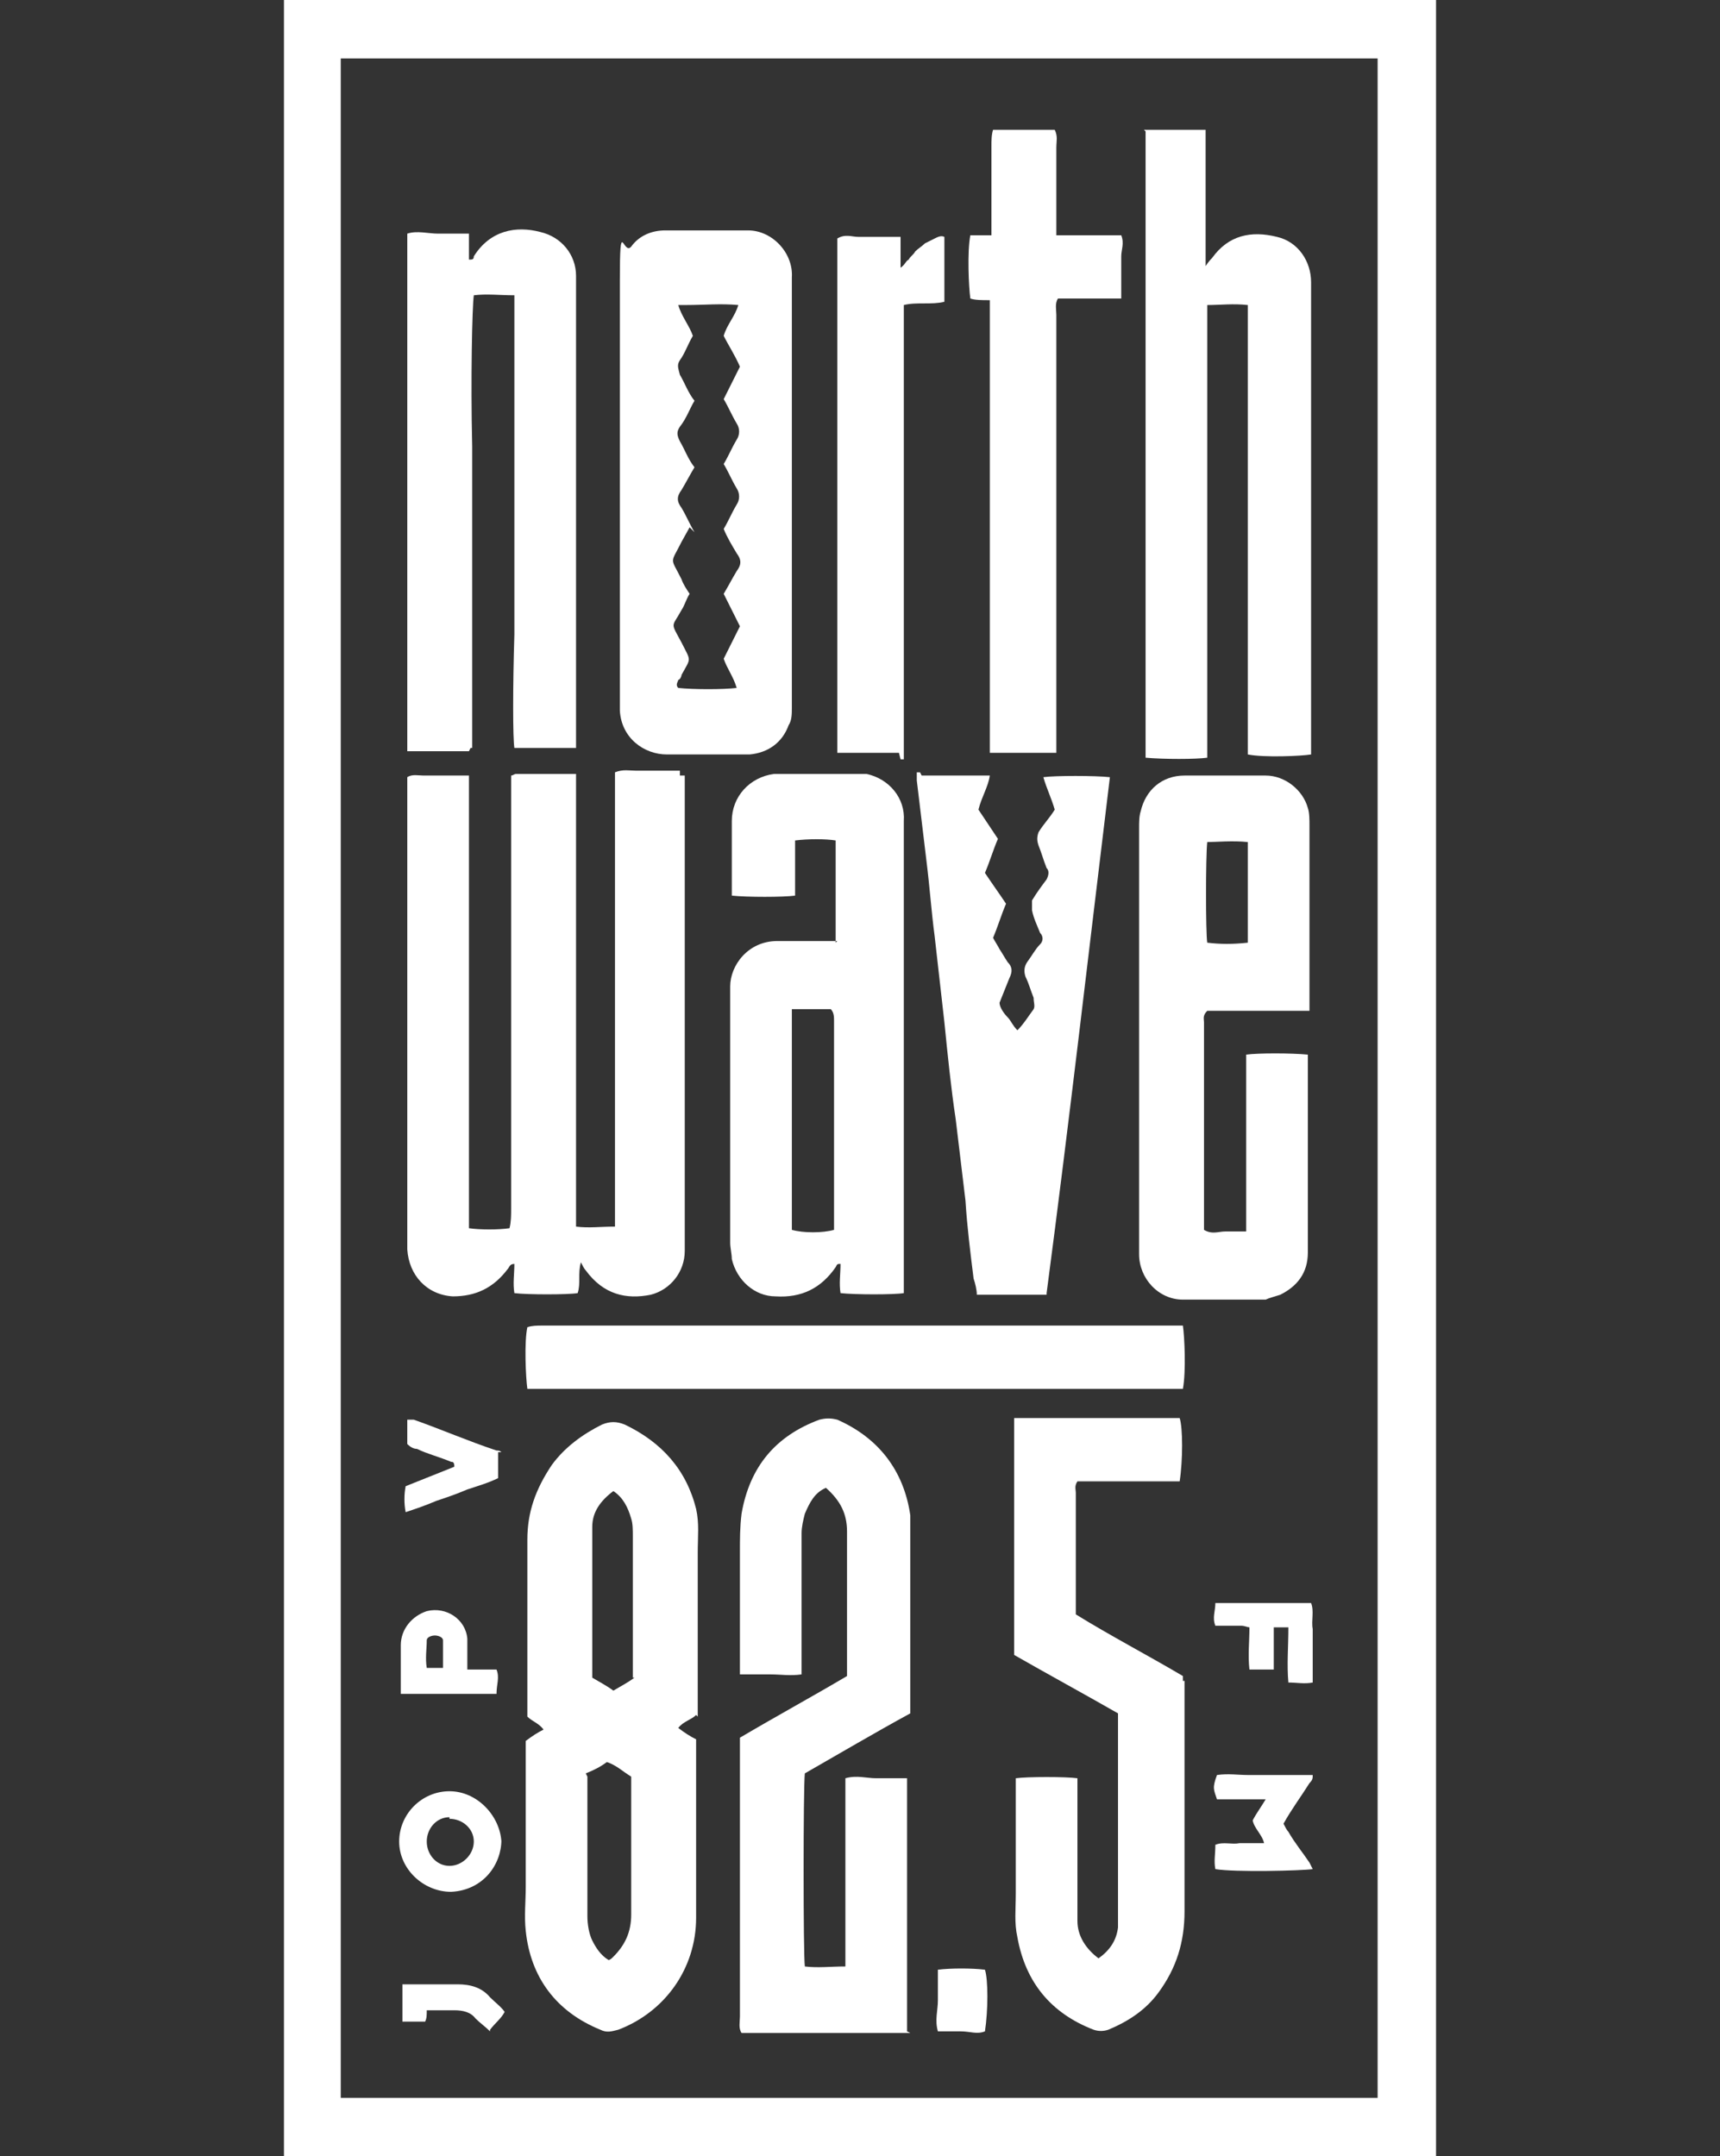 <?xml version="1.0" encoding="UTF-8"?>
<svg id="_レイヤー_2" data-name=" レイヤー 2" xmlns="http://www.w3.org/2000/svg" version="1.1" viewBox="0 0 106 132.9">
  <rect x="0" y="0" width="106" height="132.9" fill="#333333" stroke="none"/>
  <defs>
    <style>
      .cls-1 {
        fill-rule: evenodd;
      }

      .cls-1, .cls-2 {
        fill: #fff;
        stroke-width: 0px;
      }
    </style>
  </defs>
  <path class="cls-2" d="M17.5,0v132.9h71V0H17.5ZM85,129.3H21V3.6h63.9s0,125.8,0,125.8Z"/>
  <path class="cls-1" d="M42.2,47.8v29.3c0,1.3-.9,2.4-2.1,2.7-1.5.3-2.9,0-4-1.5-.1-.1-.2-.3-.3-.5-.2.7,0,1.3-.2,1.9-.6.1-3.1.1-3.9,0-.1-.6,0-1.2,0-1.8-.3,0-.3.2-.4.3-.9,1.2-2,1.7-3.4,1.7-1.6-.1-2.7-1.3-2.8-2.9v-29.1c.3-.2.7-.1,1-.1h2.3c.1,0,.3,0,.5,0v27.9c.7.1,1.8.1,2.5,0,.1-.4.1-.8.1-1.2v-26.7c.1,0,.2-.1.3-.1h3.4c0,0,.1,0,.3,0,0,1.1,0,2.3,0,3.5v24.4c.8.1,1.5,0,2.4,0,0-.2,0-.4,0-.6v-27.4c.5-.2.9-.1,1.3-.1h2.7v.3Z"/>
  <path class="cls-1" d="M42.9,105.7c-.3.3-.8.4-1.1.8.4.3.7.5,1.1.7v11c0,3.1-1.9,5.8-4.8,6.9-.4.1-.7.2-1.1,0-2.7-1.1-4.3-3.2-4.6-6.1-.1-.9,0-1.8,0-2.7v-9c.4-.3.7-.5,1.1-.7-.3-.4-.7-.5-1-.8v-10.9c0-1.7.5-3.1,1.5-4.6.8-1.1,1.9-1.9,3.1-2.5.5-.2.9-.2,1.4,0,2.3,1.1,3.8,2.8,4.4,5.2.2.9.1,1.7.1,2.7v9.6c0,.1,0,.3,0,.5ZM39,103.4v-8.7c0-.4,0-.8-.1-1.1-.2-.7-.5-1.3-1.1-1.7-.8.6-1.3,1.3-1.3,2.2v1c0,2.2,0,4.4,0,6.7v1.6c.5.3.9.5,1.3.8.5-.3.9-.5,1.3-.8ZM36.2,109.5v8.6c0,.5.1,1.1.3,1.5s.5.9,1,1.2c.1,0,.2-.1.3-.2.7-.7,1.1-1.5,1.1-2.6,0-2,0-4,0-6.1v-2.4c-.5-.3-.9-.7-1.5-.9-.4.3-.8.5-1.3.7h0Z"/>
  <path class="cls-1" d="M56.1,125.3h-10.4c-.2-.3-.1-.7-.1-1v-17.2c2.2-1.3,4.4-2.5,6.6-3.8v-8.9c0-1.1-.4-1.9-1.3-2.7-.7.3-1,.9-1.3,1.6-.1.4-.2.8-.2,1.2v8.7c-.7.1-1.3,0-1.9,0s-1.3,0-1.9,0v-7.6c0-.7,0-1.5.1-2.3.5-2.9,2.1-4.8,4.8-5.8.4-.1.7-.1,1.1,0,2.5,1.1,4.1,3.1,4.5,5.9,0,.5,0,1.1,0,1.7v10.5c-2.2,1.2-4.4,2.5-6.5,3.7-.1.9-.1,11.1,0,11.9.8.1,1.6,0,2.5,0,0-.2,0-.3,0-.5v-11.1c.7-.2,1.3,0,1.9,0h1.9c0,.2,0,.3,0,.5v15.1h0Z"/>
  <path class="cls-1" d="M70.5,8c.9,0,3.1,0,3.8,0v8.4c.2-.3.3-.4.4-.5,1-1.4,2.4-1.7,4-1.3,1.3.3,2.1,1.5,2.1,2.8v29.1c-.6.1-2.9.2-3.9,0,0-.9,0-1.8,0-2.7v-25c-.9-.1-1.7,0-2.5,0v27.9c-.7.1-2.7.1-3.8,0,0-.2,0-.3,0-.5V8.1h0Z"/>
  <path class="cls-1" d="M51.5,58.1v-6.3c-.6-.1-1.7-.1-2.5,0,0,.2,0,.3,0,.5v2.9c-.7.1-3,.1-3.9,0v-4.6c0-1.5,1.1-2.7,2.6-2.9h5.7c1.4.3,2.4,1.5,2.3,2.9v29.1c-.6.1-3,.1-3.9,0-.1-.6,0-1.2,0-1.8-.2,0-.2,0-.3.2-.9,1.3-2.1,1.9-3.7,1.8-1.3,0-2.4-1-2.7-2.3,0-.3-.1-.7-.1-1v-15.8c0-1.3,1.1-2.8,2.9-2.8h3.9-.2ZM48.8,62.2v13.6c.7.2,1.9.2,2.6,0v-12.9c0-.2,0-.5-.2-.7h-2.5,0Z"/>
  <path class="cls-1" d="M80.8,62.3h-6.4c-.3.3-.2.5-.2.7v12.8c.5.3.9.1,1.3.1h1.3v-10.9c.7-.1,2.8-.1,3.8,0v12.2c0,1.3-.7,2.1-1.7,2.6-.3.1-.7.2-.9.3h-.5c-1.5,0-3.1,0-4.6,0s-2.7-1.3-2.7-2.8v-26.3c0-.3,0-.7.1-1,.3-1.3,1.3-2.2,2.7-2.2h5c1.2,0,2.3.9,2.6,2,.1.3.1.7.1,1.1v11.4h0ZM76.9,51.9c-.9-.1-2,0-2.5,0-.1.9-.1,5.6,0,6.2.8.1,1.6.1,2.5,0,0-.3,0-.5,0-.8v-5.6h0Z"/>
  <path class="cls-1" d="M48.8,30.3v13.3c0,.4,0,.8-.2,1.1-.4,1.1-1.3,1.7-2.4,1.8h-5.1c-1.4,0-2.8-1-2.9-2.7v-26.5c0-4.1.2-1.5.7-2.1.5-.7,1.3-1,2.1-1h5.1c1.5,0,2.8,1.4,2.7,2.9v13.2h0ZM42.5,32.5l-.5.9c-.7,1.4-.7.9,0,2.3.1.3.3.6.5.9-.2.3-.3.7-.5,1-.6,1.1-.7.7,0,2,.6,1.2.6.9,0,2,0,.1-.1.3-.2.3,0,.1-.2.3,0,.5.9.1,2.8.1,3.6,0-.2-.7-.6-1.2-.8-1.8l1-2-1-2c.3-.5.5-.9.8-1.4.3-.4.3-.7,0-1.1-.3-.5-.6-1-.8-1.5.3-.5.5-1,.8-1.5.2-.3.2-.7,0-1-.3-.5-.5-1-.8-1.5.3-.5.5-1,.8-1.5.2-.3.2-.7,0-1-.3-.5-.5-1-.8-1.5l1-2c-.3-.7-.7-1.3-1-1.9.2-.7.7-1.2.9-1.9-1.1-.1-2.1,0-3.2,0-.1,0-.3,0-.5,0,.2.7.7,1.3.9,1.9-.3.5-.5,1.1-.8,1.5-.2.3-.1.5,0,.9.3.5.5,1.1.9,1.6-.3.5-.5,1.1-.9,1.6-.2.3-.2.5,0,.9.3.5.5,1.1.9,1.6-.3.5-.5.9-.8,1.4-.3.4-.3.7,0,1.1.3.5.5,1,.8,1.5h0Z"/>
  <path class="cls-1" d="M28.9,46.3h-3.8V14.4c.6-.2,1.3,0,1.9,0h1.9v1.6c.2,0,.3,0,.3-.2,1-1.6,2.6-1.9,4.1-1.5,1.3.3,2.2,1.4,2.2,2.7v29.1c-.1,0-.3,0-.4,0h-2.8c-.2,0-.4,0-.6,0-.1-.6-.1-3.8,0-7v-20.9c-.9,0-1.7-.1-2.5,0-.1.7-.2,5.2-.1,9.3v18.6h-.1Z"/>
  <path class="cls-1" d="M73,103.6v14.2c0,1.9-.5,3.5-1.6,5-.8,1.1-1.9,1.8-3.1,2.3-.3.1-.6.1-.9,0-2.6-1-4.2-2.9-4.7-5.7-.2-.9-.1-1.7-.1-2.7v-7.1c.7-.1,3.1-.1,3.8,0v8.8c0,.9.5,1.7,1.3,2.3.7-.5,1.1-1.1,1.2-1.9,0-.4,0-.9,0-1.3v-11.9c-2.1-1.2-4.3-2.4-6.4-3.6v-14.4s0,0,0-.2h10.2c.2.6.2,2.6,0,3.9h-6.3c-.2.3-.1.5-.1.7v7.5c2.1,1.3,4.4,2.5,6.6,3.8v.3Z"/>
  <path class="cls-1" d="M56.8,47.8h4.2c-.1.7-.5,1.3-.7,2.1.4.6.8,1.2,1.2,1.8-.3.7-.5,1.4-.8,2.1.4.6.9,1.3,1.3,1.9-.3.7-.5,1.4-.8,2.1.1.2.3.5.4.7.2.3.3.5.5.8.3.3.3.6.1,1-.2.5-.4,1-.6,1.5,0,.3.3.7.5.9s.3.5.6.8c.4-.4.7-.9,1-1.3.1-.2,0-.4,0-.7-.2-.5-.3-.9-.5-1.3-.1-.3-.1-.6.1-.9.3-.4.5-.8.8-1.1.2-.2.2-.5,0-.7-.2-.5-.4-.9-.5-1.4,0-.2,0-.4,0-.6.3-.5.6-.9.9-1.3.1-.2.2-.5,0-.7-.2-.5-.3-.9-.5-1.4-.1-.3-.1-.5,0-.8.3-.5.7-.9,1-1.4-.2-.7-.5-1.3-.7-2,.7-.1,3.2-.1,4.1,0h0c-1.3,10.7-2.5,21.2-3.9,31.8,0,0,0,0,0,.1-.5,0-3.4,0-4.3,0,0-.3-.1-.7-.2-1-.2-1.6-.4-3.2-.5-4.8-.2-1.7-.4-3.3-.6-5-.3-2-.5-4-.7-6-.2-1.7-.4-3.6-.6-5.3-.2-1.5-.3-3-.5-4.6-.2-1.7-.4-3.3-.6-5v-.5h.2Z"/>
  <path class="cls-1" d="M64.9,46.4h-.7c-1.1,0-2.1,0-3.2,0v-27.9c-.5,0-.9,0-1.2-.1-.1-.7-.2-2.9,0-3.9.4,0,.8,0,1.3,0,0-.2,0-.4,0-.6v-4.9c0-.3,0-.7.1-1h3.8c.2.4.1.7.1,1.1v5.4h4c.2.5,0,.9,0,1.3v2.6h-3.9c-.2.3-.1.7-.1,1v27h-.3Z"/>
  <path class="cls-1" d="M72.9,81.7c.1.7.2,2.8,0,3.9-.2,0-.3,0-.5,0h-21.8c-4.6,0-9.2,0-13.9,0h-4.2c-.1-.7-.2-2.9,0-3.8.3-.1.6-.1.9-.1h39.5Z"/>
  <path class="cls-1" d="M55.4,46.4h-3.5c-.1,0-.2,0-.3,0,0-.1,0-.2,0-.3,0-10.5,0-21,0-31.4.5-.3.9-.1,1.3-.1h2.6v1.9c.3-.2.3-.4.5-.5.1-.2.3-.3.4-.5.2-.2.4-.3.6-.5.2-.1.4-.2.6-.3.2-.1.4-.2.6-.1,0,.5,0,3.1,0,4-.8.2-1.7,0-2.5.2,0,.1,0,.3,0,.5v27.5h-.2Z"/>
  <path class="cls-1" d="M30.9,113.4c0,1.5-1.1,3.1-3.1,3.2-1.7,0-3.2-1.4-3.2-3.1s1.4-3.1,3.1-3.1,3.1,1.5,3.2,3.1h0ZM27.7,112c-.8,0-1.4.7-1.4,1.5s.6,1.5,1.4,1.5,1.5-.7,1.5-1.5-.7-1.4-1.5-1.4h0Z"/>
  <path class="cls-1" d="M77.9,110.9h-2.9c-.2-.6-.3-.7,0-1.5.7-.1,1.3,0,1.9,0h4c0,.2,0,.3-.2.5-.5.8-1.1,1.6-1.6,2.5.1.2.2.4.3.5.4.7.9,1.3,1.3,1.9l.2.4c-.7.1-4.8.2-6,0-.1-.5,0-.9,0-1.5.5-.2,1,0,1.5-.1h1.5c-.1-.5-.6-.9-.7-1.4.2-.4.5-.8.8-1.3h0Z"/>
  <path class="cls-1" d="M29,102.9h1.6c.2.5,0,.9,0,1.5-.1,0-.2,0-.3,0h-5.6c0-.1,0-.2,0-.3v-2.7c0-1,.7-1.8,1.6-2.1,1.2-.3,2.4.5,2.5,1.7v1.9h.1ZM27.3,102.8v-1.7c0-.2-.3-.3-.5-.3s-.5.1-.5.3c0,.5-.1,1.1,0,1.7h.9Z"/>
  <path class="cls-1" d="M78.5,100.2v2.7h-1.5c-.1-.9,0-1.7,0-2.6-.1,0-.3-.1-.5-.1h-1.6c-.2-.5,0-.9,0-1.4.1,0,.2,0,.3,0h5.6c.2.5,0,1.1.1,1.6v1.6c0,.5,0,1.1,0,1.7-.5.1-1,0-1.5,0-.1-1.1,0-2.2,0-3.4h-.9Z"/>
  <path class="cls-1" d="M30.7,89.6v1.5c-.6.3-1.3.5-1.9.7-.7.3-1.3.5-1.9.7-.7.3-1.3.5-1.9.7-.1-.5-.1-1.1,0-1.6.5-.2,1-.4,1.5-.6.5-.2,1-.4,1.5-.6,0-.3-.1-.3-.2-.3-.7-.3-1.5-.5-2.1-.8-.2,0-.4-.1-.6-.3v-1.5h.4c1.7.6,3.3,1.3,5.1,1.9.1,0,.2,0,.3.1h-.2Z"/>
  <path class="cls-1" d="M57.8,121.4c.8-.1,2.1-.1,2.9,0,.2.6.2,2.5,0,3.8-.5.2-.9,0-1.5,0h-1.4c-.2-.7,0-1.3,0-1.9v-1.9h0Z"/>
  <path class="cls-1" d="M30.2,125.2c-.3-.3-.6-.5-.9-.8-.3-.4-.8-.5-1.3-.5h-1.7c0,.3,0,.5-.1.7-.5,0-.9,0-1.4,0,0-.8,0-1.5,0-2.3.1,0,.3,0,.4,0h3c.8,0,1.5.2,2,.8.3.3.7.6.9.9-.2.4-.6.7-.9,1.1h0Z"/>
</svg>